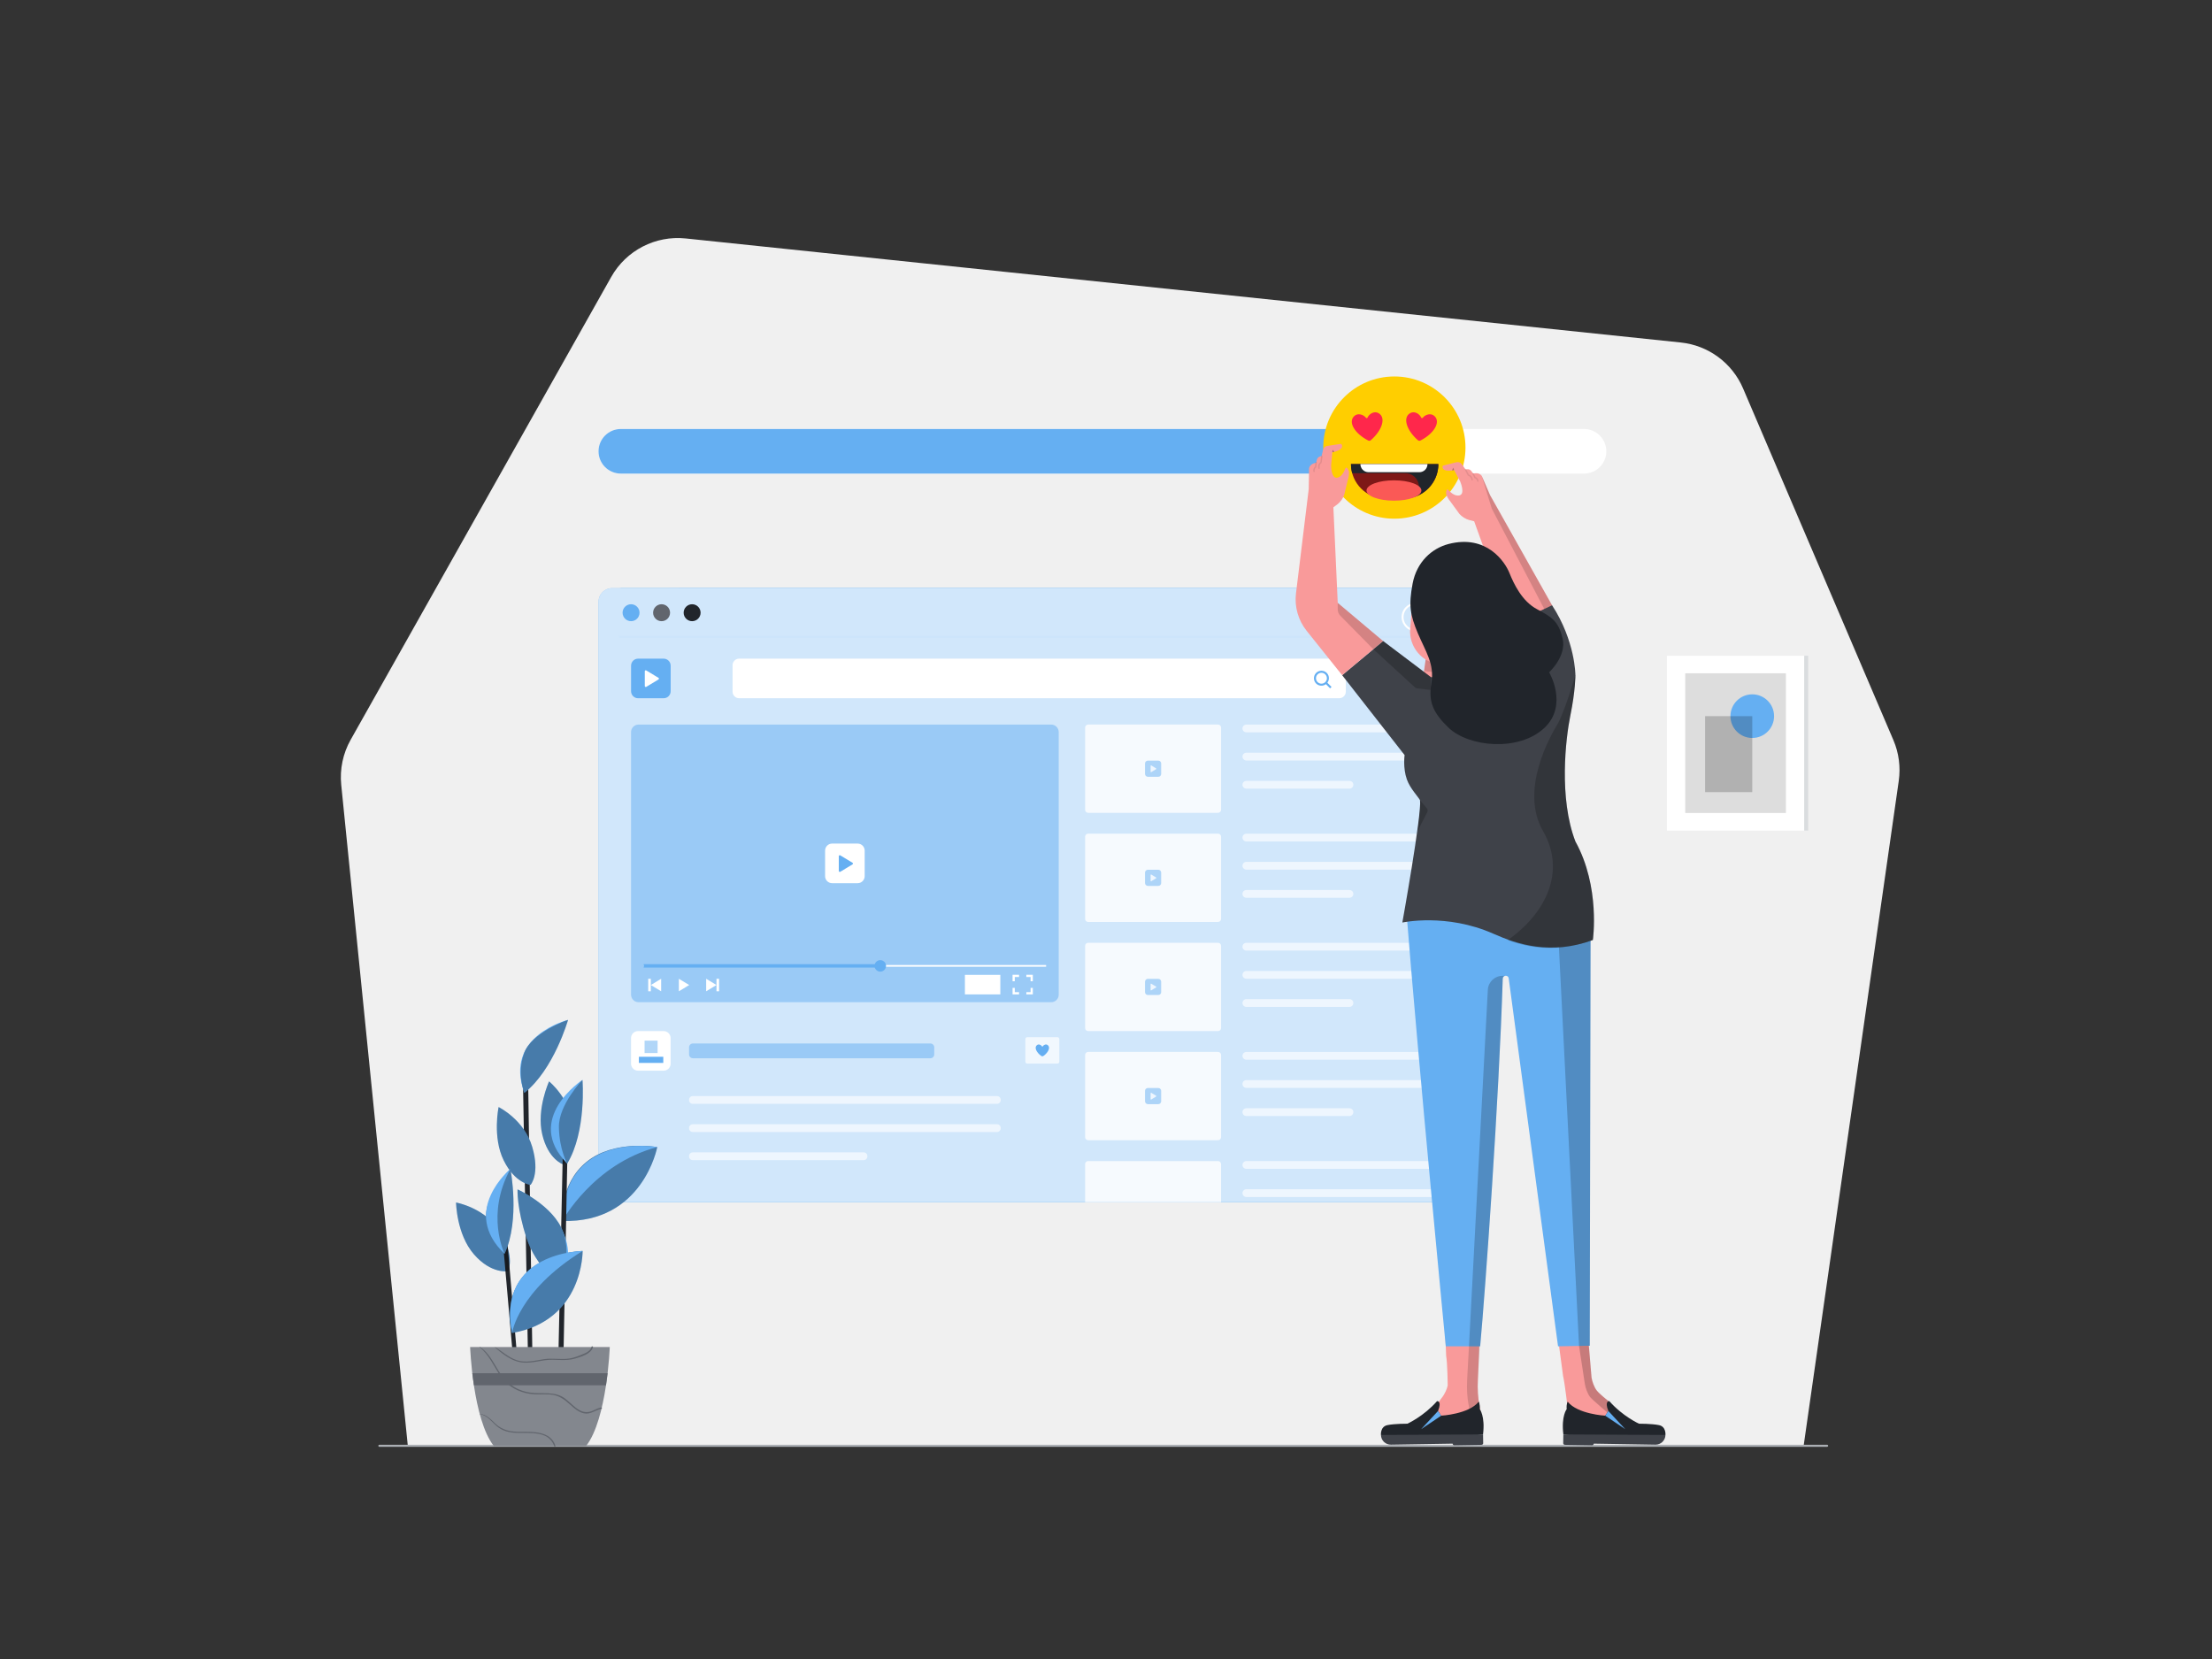 <svg width="1600" height="1200" viewBox="0 0 1600 1200" fill="none" xmlns="http://www.w3.org/2000/svg">
<rect x="0" y="0" width="1600" height="1200" fill="#333333" stroke="none"/>
<svg class="gridItem__media" version="1.1" id="Layer_1" xmlns="http://www.w3.org/2000/svg" xmlns:xlink="http://www.w3.org/1999/xlink" x="0px" y="0px" width="1600" height="1200" viewBox="0 0 1600 1200" style="enable-background:new 0 0 1600 1200;" xml:space="preserve" fill="none">      
<path d="M253.65 535.08L442.11 200.32C452.91 181.13 474.08 170.19 495.98 172.48L1215.77 247.74C1235.7 249.82 1252.94 262.54 1260.81 280.96L1369.53 535.31C1373.51 544.61 1374.85 554.83 1373.42 564.84L1304.62 1045.78H294.98L246.82 567.7C245.68 556.39 248.06 544.99 253.65 535.08Z" fill="#F0F0F0"/>
<path d="M1145.76 342.561H449.061C440.151 342.561 432.931 335.341 432.931 326.431C432.931 317.521 440.151 310.301 449.061 310.301H1145.76C1154.67 310.301 1161.89 317.521 1161.89 326.431C1161.89 335.341 1154.67 342.561 1145.76 342.561Z" fill="white"/>
<path d="M1006.59 342.561H449.061C440.151 342.561 432.931 335.341 432.931 326.431C432.931 317.521 440.151 310.301 449.061 310.301H1006.58C1015.49 310.301 1022.71 317.521 1022.71 326.431C1022.72 335.341 1015.5 342.561 1006.59 342.561Z" class="change-color-in-svg" fill="#4D61FC" style="fill: rgb(101, 175, 242);"/>
<path d="M440.381 435.291L440.401 859.681C440.401 865.141 444.821 869.561 450.281 869.561L1064.77 869.531C1070.23 869.531 1074.65 865.111 1074.65 859.651L1074.63 435.261C1074.63 429.801 1070.21 425.381 1064.75 425.381L450.261 425.411C444.811 425.401 440.381 429.831 440.381 435.291Z" class="change-color-in-svg" fill="#4D61FC" style="fill: rgb(101, 175, 242);"/>
<path opacity="0.3" d="M440.381 435.291L440.401 859.681C440.401 865.141 444.821 869.561 450.281 869.561L1064.77 869.531C1070.23 869.531 1074.65 865.111 1074.65 859.651L1074.63 435.261C1074.63 429.801 1070.21 425.381 1064.75 425.381L450.261 425.411C444.811 425.401 440.381 429.831 440.381 435.291Z" fill="white"/>
<path d="M432.931 435.291L432.951 859.681C432.951 865.141 437.371 869.561 442.831 869.561L1057.32 869.531C1062.78 869.531 1067.2 865.111 1067.2 859.651L1067.18 435.261C1067.18 429.801 1062.76 425.381 1057.3 425.381L442.811 425.411C437.361 425.401 432.931 429.831 432.931 435.291Z" class="change-color-in-svg" fill="#4D61FC" style="fill: rgb(101, 175, 242);"/>
<path opacity="0.7" d="M432.931 435.291L432.951 859.681C432.951 865.141 437.371 869.561 442.831 869.561L1057.32 869.531C1062.78 869.531 1067.2 865.111 1067.2 859.651L1067.18 435.261C1067.18 429.801 1062.76 425.381 1057.3 425.381L442.811 425.411C437.361 425.401 432.931 429.831 432.931 435.291Z" fill="white"/>
<path d="M456.461 449.321C459.847 449.321 462.591 446.576 462.591 443.191C462.591 439.805 459.847 437.061 456.461 437.061C453.076 437.061 450.331 439.805 450.331 443.191C450.331 446.576 453.076 449.321 456.461 449.321Z" class="change-color-in-svg" fill="#4D61FC" style="fill: rgb(101, 175, 242);"/>
<path d="M478.541 449.321C481.927 449.321 484.671 446.576 484.671 443.191C484.671 439.805 481.927 437.061 478.541 437.061C475.156 437.061 472.411 439.805 472.411 443.191C472.411 446.576 475.156 449.321 478.541 449.321Z" fill="#61656D"/>
<path d="M500.631 449.321C504.016 449.321 506.761 446.576 506.761 443.191C506.761 439.805 504.016 437.061 500.631 437.061C497.245 437.061 494.501 439.805 494.501 443.191C494.501 446.576 497.245 449.321 500.631 449.321Z" fill="#21252B"/>
<path d="M968.691 505.06H534.661C532.031 505.06 529.891 502.92 529.891 500.29V481.18C529.891 478.55 532.031 476.41 534.661 476.41H968.691C971.321 476.41 973.461 478.55 973.461 481.18V500.29C973.461 502.93 971.321 505.06 968.691 505.06Z" fill="white"/>
<path d="M959.661 486.741C957.551 484.631 954.111 484.631 951.991 486.741C949.881 488.851 949.881 492.291 951.991 494.411C953.931 496.351 956.961 496.491 959.081 494.881L962.101 497.901L963.141 496.861L960.121 493.841C961.741 491.711 961.601 488.681 959.661 486.741ZM958.621 493.371C957.081 494.911 954.581 494.911 953.041 493.371C951.501 491.831 951.501 489.331 953.041 487.791C954.581 486.251 957.081 486.251 958.621 487.791C960.161 489.331 960.161 491.831 958.621 493.371Z" class="change-color-in-svg" fill="#4D61FC" style="fill: rgb(101, 175, 242);"/>
<path d="M1024.05 486.021H1007.98V487.602H1024.05V486.021Z" class="change-color-in-svg" fill="#4D61FC" style="fill: rgb(101, 175, 242);"/>
<path d="M1024.05 491.652H1007.98V493.232H1024.05V491.652Z" class="change-color-in-svg" fill="#4D61FC" style="fill: rgb(101, 175, 242);"/>
<path d="M1024.05 497.291H1007.98V498.871H1024.05V497.291Z" class="change-color-in-svg" fill="#4D61FC" style="fill: rgb(101, 175, 242);"/>
<g opacity="0.2">
<path opacity="0.2" d="M1052.19 459.961H447.851V461.441H1052.19V459.961Z" class="change-color-in-svg" fill="#4D61FC" style="fill: rgb(101, 175, 242);"/>
</g>
<path d="M480.031 505.06H461.551C458.741 505.06 456.471 502.78 456.471 499.98V481.5C456.471 478.69 458.751 476.42 461.551 476.42H480.031C482.841 476.42 485.111 478.7 485.111 481.5V499.98C485.111 502.79 482.841 505.06 480.031 505.06Z" class="change-color-in-svg" fill="#4D61FC" style="fill: rgb(101, 175, 242);"/>
<path d="M466.4 485.529V496.219C466.4 496.759 466.99 497.099 467.46 496.819L476.29 491.479C476.74 491.209 476.74 490.559 476.29 490.289L467.46 484.949C467 484.649 466.4 484.979 466.4 485.529Z" fill="white"/>
<path opacity="0.5" d="M760.381 724.912H461.881C458.891 724.912 456.461 722.482 456.461 719.492V529.522C456.461 526.532 458.891 524.102 461.881 524.102H760.371C763.361 524.102 765.791 526.532 765.791 529.522V719.502C765.791 722.492 763.371 724.912 760.381 724.912Z" class="change-color-in-svg" fill="#4D61FC" style="fill: rgb(101, 175, 242);"/>
<path opacity="0.8" d="M881.06 587.932H787.07C785.87 587.932 784.9 586.962 784.9 585.762V526.262C784.9 525.062 785.87 524.092 787.07 524.092H881.06C882.26 524.092 883.23 525.062 883.23 526.262V585.762C883.22 586.962 882.25 587.932 881.06 587.932Z" fill="white"/>
<path opacity="0.8" d="M881.06 666.861H787.07C785.87 666.861 784.9 665.891 784.9 664.691V605.191C784.9 603.991 785.87 603.021 787.07 603.021H881.06C882.26 603.021 883.23 603.991 883.23 605.191V664.691C883.22 665.891 882.25 666.861 881.06 666.861Z" fill="white"/>
<path opacity="0.8" d="M881.06 745.801H787.07C785.87 745.801 784.9 744.831 784.9 743.631V684.131C784.9 682.931 785.87 681.961 787.07 681.961H881.06C882.26 681.961 883.23 682.931 883.23 684.131V743.631C883.22 744.831 882.25 745.801 881.06 745.801Z" fill="white"/>
<path opacity="0.8" d="M881.06 824.731H787.07C785.87 824.731 784.9 823.761 784.9 822.561V763.061C784.9 761.861 785.87 760.891 787.07 760.891H881.06C882.26 760.891 883.23 761.861 883.23 763.061V822.561C883.22 823.761 882.25 824.731 881.06 824.731Z" fill="white"/>
<g opacity="0.8">
<path opacity="0.8" d="M1036.08 529.722H901.521C899.971 529.722 898.711 528.462 898.711 526.912C898.711 525.362 899.971 524.102 901.521 524.102H1036.08C1037.63 524.102 1038.89 525.362 1038.89 526.912C1038.89 528.462 1037.63 529.722 1036.08 529.722Z" fill="white"/>
<path opacity="0.8" d="M1036.08 550.081H901.521C899.971 550.081 898.711 548.821 898.711 547.271C898.711 545.721 899.971 544.461 901.521 544.461H1036.08C1037.63 544.461 1038.89 545.721 1038.89 547.271C1038.89 548.821 1037.63 550.081 1036.08 550.081Z" fill="white"/>
<path opacity="0.8" d="M976.101 570.452H901.521C899.971 570.452 898.711 569.192 898.711 567.642C898.711 566.092 899.971 564.832 901.521 564.832H976.101C977.651 564.832 978.911 566.092 978.911 567.642C978.911 569.192 977.651 570.452 976.101 570.452Z" fill="white"/>
</g>
<g opacity="0.8">
<path opacity="0.8" d="M1036.08 608.651H901.521C899.971 608.651 898.711 607.391 898.711 605.841C898.711 604.291 899.971 603.031 901.521 603.031H1036.08C1037.63 603.031 1038.89 604.291 1038.89 605.841C1038.89 607.391 1037.63 608.651 1036.08 608.651Z" fill="white"/>
<path opacity="0.8" d="M1036.08 629.02H901.521C899.971 629.02 898.711 627.76 898.711 626.21C898.711 624.66 899.971 623.4 901.521 623.4H1036.08C1037.63 623.4 1038.89 624.66 1038.89 626.21C1038.89 627.76 1037.63 629.02 1036.08 629.02Z" fill="white"/>
<path opacity="0.8" d="M976.101 649.382H901.521C899.971 649.382 898.711 648.122 898.711 646.572C898.711 645.022 899.971 643.762 901.521 643.762H976.101C977.651 643.762 978.911 645.022 978.911 646.572C978.911 648.122 977.651 649.382 976.101 649.382Z" fill="white"/>
</g>
<g opacity="0.8">
<path opacity="0.8" d="M1036.08 687.591H901.521C899.971 687.591 898.711 686.331 898.711 684.781C898.711 683.231 899.971 681.971 901.521 681.971H1036.08C1037.63 681.971 1038.89 683.231 1038.89 684.781C1038.89 686.331 1037.63 687.591 1036.08 687.591Z" fill="white"/>
<path opacity="0.8" d="M1036.08 707.95H901.521C899.971 707.95 898.711 706.69 898.711 705.14C898.711 703.59 899.971 702.33 901.521 702.33H1036.08C1037.63 702.33 1038.89 703.59 1038.89 705.14C1038.89 706.69 1037.63 707.95 1036.08 707.95Z" fill="white"/>
<path opacity="0.8" d="M976.101 728.311H901.521C899.971 728.311 898.711 727.051 898.711 725.501C898.711 723.951 899.971 722.691 901.521 722.691H976.101C977.651 722.691 978.911 723.951 978.911 725.501C978.911 727.061 977.651 728.311 976.101 728.311Z" fill="white"/>
</g>
<g opacity="0.8">
<path opacity="0.8" d="M1036.08 766.52H901.521C899.971 766.52 898.711 765.26 898.711 763.71C898.711 762.16 899.971 760.9 901.521 760.9H1036.08C1037.63 760.9 1038.89 762.16 1038.89 763.71C1038.89 765.26 1037.63 766.52 1036.08 766.52Z" fill="white"/>
<path opacity="0.8" d="M1036.08 786.88H901.521C899.971 786.88 898.711 785.62 898.711 784.07C898.711 782.52 899.971 781.26 901.521 781.26H1036.08C1037.63 781.26 1038.89 782.52 1038.89 784.07C1038.89 785.63 1037.63 786.88 1036.08 786.88Z" fill="white"/>
<path opacity="0.8" d="M976.101 807.251H901.521C899.971 807.251 898.711 805.991 898.711 804.441C898.711 802.891 899.971 801.631 901.521 801.631H976.101C977.651 801.631 978.911 802.891 978.911 804.441C978.911 805.991 977.651 807.251 976.101 807.251Z" fill="white"/>
</g>
<g opacity="0.8">
<path opacity="0.8" d="M721.181 798.43H501.081C499.611 798.43 498.421 797.24 498.421 795.77V795.48C498.421 794.01 499.611 792.82 501.081 792.82H721.181C722.651 792.82 723.841 794.01 723.841 795.48V795.77C723.851 797.24 722.651 798.43 721.181 798.43Z" fill="white"/>
<path opacity="0.8" d="M721.181 818.799H501.081C499.611 818.799 498.421 817.609 498.421 816.139V815.849C498.421 814.379 499.611 813.189 501.081 813.189H721.181C722.651 813.189 723.841 814.379 723.841 815.849V816.139C723.851 817.609 722.651 818.799 721.181 818.799Z" fill="white"/>
<path opacity="0.8" d="M624.721 839.161H501.081C499.611 839.161 498.421 837.971 498.421 836.501V836.211C498.421 834.741 499.611 833.551 501.081 833.551H624.721C626.191 833.551 627.381 834.741 627.381 836.211V836.501C627.381 837.971 626.191 839.161 624.721 839.161Z" fill="white"/>
</g>
<g opacity="0.8">
<path opacity="0.8" d="M1036.08 845.45H901.521C899.971 845.45 898.711 844.19 898.711 842.64C898.711 841.09 899.971 839.83 901.521 839.83H1036.08C1037.63 839.83 1038.89 841.09 1038.89 842.64C1038.89 844.2 1037.63 845.45 1036.08 845.45Z" fill="white"/>
<path opacity="0.8" d="M1036.08 865.819H901.521C899.971 865.819 898.711 864.559 898.711 863.009C898.711 861.459 899.971 860.199 901.521 860.199H1036.08C1037.63 860.199 1038.89 861.459 1038.89 863.009C1038.89 864.559 1037.63 865.819 1036.08 865.819Z" fill="white"/>
</g>
<path opacity="0.8" d="M883.221 869.55V842C883.221 840.8 882.251 839.83 881.051 839.83H787.061C785.861 839.83 784.891 840.8 784.891 842V869.54H883.221V869.55Z" fill="white"/>
<path d="M491.051 707.98V717.021L498.521 712.5L491.051 707.98Z" fill="white"/>
<path d="M510.791 717.021L518.261 712.5L510.791 707.98V717.021Z" fill="white"/>
<path d="M518.261 707.98V712.5V717.021H520.151V707.98H518.261Z" fill="white"/>
<path d="M478.231 717.021L470.761 712.5L478.231 707.98V717.021Z" fill="white"/>
<path d="M470.761 707.98V712.5V717.021H468.871V707.98H470.761Z" fill="white"/>
<path d="M756.69 698.021H465.57V699.251H756.69V698.021Z" fill="white"/>
<path d="M636.17 697.4H465.57V699.87H636.17V697.4Z" class="change-color-in-svg" fill="#4D61FC" style="fill: rgb(101, 175, 242);"/>
<path d="M636.73 702.81C639.028 702.81 640.89 700.948 640.89 698.65C640.89 696.353 639.028 694.49 636.73 694.49C634.433 694.49 632.57 696.353 632.57 698.65C632.57 700.948 634.433 702.81 636.73 702.81Z" class="change-color-in-svg" fill="#4D61FC" style="fill: rgb(101, 175, 242);"/>
<path d="M620.371 638.831H601.891C599.081 638.831 596.811 636.551 596.811 633.751V615.271C596.811 612.461 599.091 610.191 601.891 610.191H620.371C623.181 610.191 625.451 612.471 625.451 615.271V633.751C625.451 636.551 623.181 638.831 620.371 638.831Z" fill="white"/>
<path d="M606.74 619.291V629.981C606.74 630.521 607.33 630.861 607.8 630.581L616.63 625.241C617.08 624.971 617.08 624.321 616.63 624.051L607.8 618.711C607.34 618.421 606.74 618.751 606.74 619.291Z" class="change-color-in-svg" fill="#4D61FC" style="fill: rgb(101, 175, 242);"/>
<path opacity="0.5" d="M837.831 561.862H830.291C829.151 561.862 828.221 560.932 828.221 559.792V552.252C828.221 551.112 829.151 550.182 830.291 550.182H837.831C838.971 550.182 839.901 551.112 839.901 552.252V559.792C839.901 560.932 838.971 561.862 837.831 561.862Z" class="change-color-in-svg" fill="#4D61FC" style="fill: rgb(101, 175, 242);"/>
<path opacity="0.8" d="M832.271 553.892V558.252C832.271 558.472 832.511 558.612 832.701 558.492L836.3 556.312C836.48 556.202 836.48 555.932 836.3 555.822L832.701 553.642C832.521 553.532 832.271 553.672 832.271 553.892Z" fill="white"/>
<path opacity="0.5" d="M837.831 640.791H830.291C829.151 640.791 828.221 639.861 828.221 638.721V631.181C828.221 630.041 829.151 629.111 830.291 629.111H837.831C838.971 629.111 839.901 630.041 839.901 631.181V638.721C839.901 639.861 838.971 640.791 837.831 640.791Z" class="change-color-in-svg" fill="#4D61FC" style="fill: rgb(101, 175, 242);"/>
<path opacity="0.8" d="M832.271 632.821V637.181C832.271 637.401 832.511 637.541 832.701 637.421L836.3 635.241C836.48 635.131 836.48 634.861 836.3 634.751L832.701 632.571C832.521 632.471 832.271 632.601 832.271 632.821Z" fill="white"/>
<path opacity="0.5" d="M837.831 719.721H830.291C829.151 719.721 828.221 718.791 828.221 717.651V710.111C828.221 708.971 829.151 708.041 830.291 708.041H837.831C838.971 708.041 839.901 708.971 839.901 710.111V717.651C839.901 718.791 838.971 719.721 837.831 719.721Z" class="change-color-in-svg" fill="#4D61FC" style="fill: rgb(101, 175, 242);"/>
<path opacity="0.8" d="M832.271 711.761V716.121C832.271 716.341 832.511 716.481 832.701 716.361L836.3 714.181C836.48 714.071 836.48 713.801 836.3 713.691L832.701 711.511C832.521 711.401 832.271 711.541 832.271 711.761Z" fill="white"/>
<path opacity="0.5" d="M837.831 798.66H830.291C829.151 798.66 828.221 797.731 828.221 796.591V789.05C828.221 787.91 829.151 786.98 830.291 786.98H837.831C838.971 786.98 839.901 787.91 839.901 789.05V796.591C839.901 797.731 838.971 798.66 837.831 798.66Z" class="change-color-in-svg" fill="#4D61FC" style="fill: rgb(101, 175, 242);"/>
<path opacity="0.8" d="M832.271 790.691V795.051C832.271 795.271 832.511 795.411 832.701 795.291L836.3 793.111C836.48 793.001 836.48 792.731 836.3 792.621L832.701 790.441C832.521 790.331 832.271 790.471 832.271 790.691Z" fill="white"/>
<path d="M732.41 709.77H734.03V706.7H737.11V705.08H732.41V709.77Z" fill="white"/>
<path d="M742.38 705.08V706.7H745.45V709.77H747.07V705.08H742.38Z" fill="white"/>
<path d="M745.45 717.65H742.38V719.27H747.07V714.57H745.45V717.65Z" fill="white"/>
<path d="M734.03 714.57H732.41V719.27H737.11V717.65H734.03V714.57Z" fill="white"/>
<path d="M723.561 705.141H697.951V719.271H723.561V705.141Z" fill="white"/>
<path opacity="0.5" d="M672.961 765.472H501.211C499.671 765.472 498.411 764.222 498.411 762.672V757.562C498.411 756.022 499.661 754.762 501.211 754.762H672.971C674.511 754.762 675.771 756.012 675.771 757.562V762.672C675.761 764.222 674.511 765.472 672.961 765.472Z" class="change-color-in-svg" fill="#4D61FC" style="fill: rgb(101, 175, 242);"/>
<path d="M480 774.451H461.52C458.71 774.451 456.44 772.171 456.44 769.371V750.891C456.44 748.081 458.72 745.811 461.52 745.811H480C482.81 745.811 485.08 748.091 485.08 750.891V769.371C485.08 772.171 482.8 774.451 480 774.451Z" fill="white"/>
<path d="M479.771 764.4H462.131V768.84H479.771V764.4Z" class="change-color-in-svg" fill="#4D61FC" style="fill: rgb(101, 175, 242);"/>
<path opacity="0.5" d="M475.66 752.721H466.24V761.701H475.66V752.721Z" class="change-color-in-svg" fill="#4D61FC" style="fill: rgb(101, 175, 242);"/>
<path opacity="0.7" d="M764.87 769.321H743.06C742.3 769.321 741.69 768.711 741.69 767.951V751.591C741.69 750.831 742.3 750.221 743.06 750.221H764.87C765.63 750.221 766.24 750.831 766.24 751.591V767.951C766.24 768.711 765.63 769.321 764.87 769.321Z" fill="white"/>
<path d="M754.8 763.762C754.3 764.122 753.63 764.122 753.13 763.762C749.54 761.162 747.94 757.531 750.11 755.921C751.38 754.971 753.08 755.802 753.73 756.892C753.84 757.082 754.1 757.082 754.21 756.892C754.85 755.802 756.55 754.971 757.83 755.921C759.99 757.531 758.38 761.162 754.8 763.762Z" class="change-color-in-svg" fill="#4D61FC" style="fill: rgb(101, 175, 242);"/>
<path d="M1321.49 1046.53H274.42C274.04 1046.53 273.67 1046.25 273.67 1045.78C273.67 1045.31 274.05 1045.03 274.42 1045.03H1321.59C1321.97 1045.03 1322.34 1045.31 1322.34 1045.78C1322.34 1046.25 1321.96 1046.53 1321.49 1046.53Z" fill="#ABAFB4"/>
<path d="M1008.58 375.191C1036.99 375.191 1060.02 352.16 1060.02 323.751C1060.02 295.341 1036.99 272.311 1008.58 272.311C980.171 272.311 957.141 295.341 957.141 323.751C957.141 352.16 980.171 375.191 1008.58 375.191Z" fill="#FFCE00"/>
<path d="M1027.41 318.66C1026.84 318.95 1026.13 318.86 1025.65 318.45C1017.47 311.39 1014.36 302.05 1020 298.84C1023.17 297.03 1026.83 299.4 1027.99 302.07C1028.18 302.51 1028.79 302.59 1029.09 302.2C1030.87 299.89 1034.99 298.47 1037.63 300.99C1042.32 305.45 1037.04 313.77 1027.41 318.66Z" fill="#FF274B"/>
<path d="M989.74 318.66C990.31 318.95 991.02 318.86 991.5 318.45C999.68 311.39 1002.79 302.05 997.15 298.84C993.98 297.03 990.32 299.4 989.16 302.07C988.97 302.51 988.36 302.59 988.06 302.2C986.28 299.89 982.16 298.47 979.52 300.99C974.83 305.45 980.11 313.77 989.74 318.66Z" fill="#FF274B"/>
<path d="M1015.42 360.679H1002.19C988.381 360.679 977.201 349.489 977.201 335.689H1040.43C1040.41 349.479 1029.22 360.679 1015.42 360.679Z" fill="#7E1817"/>
<path d="M977.181 335.67C977.181 337.97 977.521 340.18 978.091 342.29H1016.46C1024.99 342.29 1029.52 352.35 1023.89 358.75C1023.71 358.96 1023.52 359.16 1023.33 359.37C1033.24 356.05 1040.4 346.7 1040.4 335.67H977.181Z" fill="#21252B"/>
<path d="M1026.67 341.56H989.901C986.651 341.56 984.011 338.93 984.011 335.67H1032.54C1032.55 338.92 1029.92 341.56 1026.67 341.56Z" fill="white"/>
<path d="M1008.29 362.15C1019.25 362.15 1028.14 358.855 1028.14 354.79C1028.14 350.725 1019.25 347.43 1008.29 347.43C997.328 347.43 988.44 350.725 988.44 354.79C988.44 358.855 997.328 362.15 1008.29 362.15Z" fill="#FA5956"/>
<path d="M406.75 883.161C406.75 883.161 404.23 856.671 424.3 840.371C444.36 824.071 475.4 829.721 475.4 829.721C475.4 829.721 465.08 884.891 406.75 883.161Z" class="change-color-in-svg" fill="#4D61FC" style="fill: rgb(101, 175, 242);"/>
<path opacity="0.3" d="M406.75 883.161C406.75 883.161 404.23 856.671 424.3 840.371C444.36 824.071 475.4 829.721 475.4 829.721C475.4 829.721 465.08 884.891 406.75 883.161Z" fill="black"/>
<path d="M406.75 883.16C406.75 883.16 429 841.941 475.4 829.711C475.4 829.711 407.88 817.63 406.75 883.16Z" class="change-color-in-svg" fill="#4D61FC" style="fill: rgb(101, 175, 242);"/>
<path d="M407.29 842.191C407.29 842.191 396.52 838.791 392.22 820.531C387.92 802.271 397.16 782.201 397.16 782.201C397.16 782.201 413.22 795.111 414.53 815.651C415.82 836.201 407.29 842.191 407.29 842.191Z" class="change-color-in-svg" fill="#4D61FC" style="fill: rgb(101, 175, 242);"/>
<path d="M367.39 919.471C367.39 919.471 355.38 921.761 342.78 907.251C330.18 892.741 329.88 869.811 329.88 869.811C329.88 869.811 351.41 873.561 362.16 891.651C372.9 909.741 367.39 919.471 367.39 919.471Z" class="change-color-in-svg" fill="#4D61FC" style="fill: rgb(101, 175, 242);"/>
<path d="M381.8 975.72L378.26 781.72L381.8 768.23L385.02 975.72H381.8Z" fill="#21252B"/>
<path d="M373.58 975.721L365.99 886.721L362.93 888.801L370.62 976.821L373.58 975.721Z" fill="#21252B"/>
<path d="M404 976.23L407.29 824.75L410.58 826.9L407.7 974.7L404 976.23Z" fill="#21252B"/>
<path d="M404.01 927.262C404.01 927.262 388.03 917.182 380.86 895.502C373.69 873.822 374.35 860.342 374.35 860.342C374.35 860.342 400.34 871.972 407.35 891.132C414.34 910.272 404.01 927.262 404.01 927.262Z" class="change-color-in-svg" fill="#4D61FC" style="fill: rgb(101, 175, 242);"/>
<path d="M379.33 790.491C379.33 790.491 373.62 777.301 379.05 761.931C384.48 746.551 410.89 737.711 410.89 737.711C410.89 737.711 400.62 773.701 379.33 790.491Z" class="change-color-in-svg" fill="#4D61FC" style="fill: rgb(101, 175, 242);"/>
<path d="M379.33 790.491C379.33 790.491 378.66 773.141 386.34 759.491C394.04 745.831 410.89 737.711 410.89 737.711C410.89 737.711 363.93 749.301 379.33 790.491Z" class="change-color-in-svg" fill="#4D61FC" style="fill: rgb(101, 175, 242);"/>
<path d="M374.34 860.342C374.34 860.342 399.14 881.462 406.28 927.452C406.28 927.452 429.04 888.872 374.34 860.342Z" class="change-color-in-svg" fill="#4D61FC" style="fill: rgb(101, 175, 242);"/>
<path opacity="0.3" d="M407.29 842.191C407.29 842.191 396.52 838.791 392.22 820.531C387.92 802.271 397.16 782.201 397.16 782.201C397.16 782.201 413.22 795.111 414.53 815.651C415.82 836.201 407.29 842.191 407.29 842.191Z" fill="black"/>
<path opacity="0.3" d="M367.39 919.471C367.39 919.471 355.38 921.761 342.78 907.251C330.18 892.741 329.88 869.811 329.88 869.811C329.88 869.811 351.41 873.561 362.16 891.651C372.9 909.741 367.39 919.471 367.39 919.471Z" fill="black"/>
<path opacity="0.3" d="M404.01 927.262C404.01 927.262 388.03 917.182 380.86 895.502C373.69 873.822 374.35 860.342 374.35 860.342C374.35 860.342 400.34 871.972 407.35 891.132C414.34 910.272 404.01 927.262 404.01 927.262Z" fill="black"/>
<path opacity="0.3" d="M379.33 790.491C379.33 790.491 373.62 777.301 379.05 761.931C384.48 746.551 410.89 737.711 410.89 737.711C410.89 737.711 400.62 773.701 379.33 790.491Z" fill="black"/>
<path d="M370.41 964.182C370.41 964.182 363.48 941.272 378.27 923.332C393.06 905.382 421.43 904.842 421.43 904.842C421.43 904.842 422.13 955.332 370.41 964.182Z" class="change-color-in-svg" fill="#4D61FC" style="fill: rgb(101, 175, 242);"/>
<path opacity="0.3" d="M370.41 964.182C370.41 964.182 363.48 941.272 378.27 923.332C393.06 905.382 421.43 904.842 421.43 904.842C421.43 904.842 422.13 955.332 370.41 964.182Z" fill="black"/>
<path d="M370.41 964.182C370.41 964.182 374.51 933.902 421.42 904.852C421.43 904.862 359 905.542 370.41 964.182Z" class="change-color-in-svg" fill="#4D61FC" style="fill: rgb(101, 175, 242);"/>
<path d="M410.29 841.631C410.29 841.631 400.32 831.291 400.01 814.991C399.7 798.691 421.33 781.131 421.33 781.131C421.33 781.131 424.35 818.431 410.29 841.631Z" class="change-color-in-svg" fill="#4D61FC" style="fill: rgb(101, 175, 242);"/>
<path d="M410.29 841.631C410.29 841.631 396.56 806.211 421.33 781.131C421.33 781.121 378.34 809.341 410.29 841.631Z" class="change-color-in-svg" fill="#4D61FC" style="fill: rgb(101, 175, 242);"/>
<path opacity="0.3" d="M410.29 841.631C410.29 841.631 404.58 831.711 404.27 815.401C403.96 799.101 421.31 781.121 421.31 781.121C421.31 781.121 424.35 818.431 410.29 841.631Z" fill="black"/>
<path d="M383.769 857.041C383.769 857.041 372.509 856.101 364.289 839.241C356.069 822.381 360.659 800.771 360.659 800.771C360.659 800.771 379.169 809.831 384.969 829.571C390.779 849.311 383.769 857.041 383.769 857.041Z" class="change-color-in-svg" fill="#4D61FC" style="fill: rgb(101, 175, 242);"/>
<path opacity="0.3" d="M383.769 857.041C383.769 857.041 372.509 856.101 364.289 839.241C356.069 822.381 360.659 800.771 360.659 800.771C360.659 800.771 379.169 809.831 384.969 829.571C390.779 849.311 383.769 857.041 383.769 857.041Z" fill="black"/>
<path d="M364.98 906.891C364.98 906.891 353.92 897.711 351.8 881.561C349.67 865.391 369.22 845.541 369.22 845.541C369.22 845.541 376.36 882.261 364.98 906.891Z" class="change-color-in-svg" fill="#4D61FC" style="fill: rgb(101, 175, 242);"/>
<path opacity="0.3" d="M364.98 906.891C364.98 906.891 353.92 897.711 351.8 881.561C349.67 865.391 369.22 845.541 369.22 845.541C369.22 845.541 376.36 882.261 364.98 906.891Z" fill="black"/>
<path d="M364.98 906.891C364.98 906.891 350.97 878.591 369.22 845.531C369.22 845.531 332.47 875.891 364.98 906.891Z" class="change-color-in-svg" fill="#4D61FC" style="fill: rgb(101, 175, 242);"/>
<path d="M340.06 974.32C340.06 974.32 341.96 1026.55 357.19 1045.93H423.93C439.16 1026.53 441.06 974.32 441.06 974.32H340.06Z" fill="#83878E"/>
<path d="M358.12 974.681C362.68 978.741 368.25 983.021 374.14 984.811C380.76 986.821 387.53 984.831 394.15 983.891C401.53 982.831 408.91 984.861 416.13 982.631C420.51 981.271 427.41 979.431 428.91 974.461C429.1 973.821 428.09 973.541 427.9 974.181C426.9 977.561 423.29 978.831 420.34 980.031C417.58 981.161 414.78 982.201 411.81 982.651C405.7 983.571 399.519 982.171 393.359 983.131C386.909 984.131 380.28 985.991 373.84 983.871C367.93 981.941 363.47 977.611 358.25 974.481C358.16 974.421 358.02 974.581 358.12 974.681Z" fill="#61656D"/>
<path d="M346.93 1022.85C352.65 1023.75 355.64 1028.54 359.81 1031.95C363.02 1034.58 366.82 1035.77 370.91 1036.23C380.95 1037.34 396.45 1033.6 400.9 1045.97C401.08 1046.49 401.9 1046.28 401.73 1045.74C398.39 1035.09 385.31 1035.61 376.41 1035.67C369.56 1035.71 363.5 1034.66 358.38 1029.82C355.03 1026.65 351.86 1023.02 346.96 1022.69C346.86 1022.68 346.83 1022.83 346.93 1022.85Z" fill="#61656D"/>
<path d="M346.869 974.4C354.089 980.2 357.199 988.59 362.459 995.89C367.479 1002.86 374.799 1006.9 383.239 1008.19C388.079 1008.92 392.889 1008.35 397.739 1008.65C403.889 1009.03 407.929 1011.99 412.309 1015.93C415.259 1018.58 418.459 1021.49 422.469 1022.32C427.169 1023.29 430.669 1019.88 435.059 1019.04C435.679 1018.92 435.419 1017.96 434.799 1018.08C432.719 1018.48 430.979 1019.4 429.069 1020.27C425.689 1021.8 422.659 1021.87 419.339 1020.1C415.379 1018 412.459 1014.43 408.929 1011.74C401.149 1005.82 392.009 1008.66 383.029 1007.22C373.199 1005.63 366.079 1000.29 360.869 991.99C356.889 985.66 353.589 978.31 347.009 974.22C346.889 974.16 346.769 974.32 346.869 974.4Z" fill="#61656D"/>
<path d="M342.789 1002.01H438.339L439.489 993.26H341.619L342.789 1002.01Z" fill="#61656D"/>
<path d="M1143.64 906.971L1151.2 996.491C1151.68 999.381 1153.13 1003.4 1154.9 1005.71C1156.86 1008.27 1163.45 1013.48 1163.45 1013.48L1173.14 1040.69L1166.45 1037.56L1151.12 1038.04L1134.05 1019.65C1134.05 1019.65 1131.98 1000.96 1130.63 995.401L1118.77 906.981L1143.64 906.971Z" fill="#F99A9A"/>
<path opacity="0.2" d="M1168.02 1026.28C1162.7 1021.81 1151.58 1012.37 1150.1 1010.43C1148.33 1008.12 1146.88 1004.1 1146.4 1001.21L1142.16 973.551L1143.65 906.971L1151.21 996.491C1151.69 999.381 1153.14 1003.4 1154.91 1005.71C1156.87 1008.27 1163.46 1013.48 1163.46 1013.48L1168.02 1026.28Z" fill="black"/>
<path d="M1046.05 980.771C1047 985.991 1047.17 1002.21 1047.17 1002.21C1045.64 1008.6 1041.55 1012.7 1040.14 1014.61L1035.21 1031.21C1035.38 1035.85 1056.41 1039.48 1061.05 1039.48H1062.48C1067.71 1039.48 1073.36 1034.84 1072.69 1029.7L1070.24 1017.22C1068.98 1010.9 1068.67 1004.41 1069 998.001L1073.94 876.771L1044.32 938.861L1046.05 980.771Z" fill="#F99A9A"/>
<path opacity="0.15" d="M1070.24 1017.23C1068.98 1010.91 1068.67 1004.42 1069 998.011L1075.63 876.781L1067.74 878.871L1061.22 998.011C1060.88 1004.42 1061.19 1010.91 1062.46 1017.23L1064.9 1029.71C1065.44 1033.81 1063.03 1037.57 1059.38 1038.94C1060.51 1039.29 1061.66 1039.49 1062.72 1039.49H1064.15C1069.38 1039.49 1073.34 1034.85 1072.66 1029.71L1070.24 1017.23Z" fill="black"/>
<path fill-rule="evenodd" clip-rule="evenodd" d="M1149.91 973.401L1150.56 645.881L1087.52 657.141C1087.42 654.011 1087.27 651.291 1087.08 649.041C1085.52 630.931 1058.77 626.521 1038.77 634.621C1026.73 639.521 1017.06 656.461 1017.06 656.461C1025.82 767.711 1045.77 973.831 1045.77 973.831H1070.64C1074.45 932.551 1084.24 795.781 1086.98 707.881C1087.06 705.221 1090.93 705.031 1091.29 707.661L1126.97 973.821L1149.91 973.401Z" class="change-color-in-svg" fill="#4D61FC" style="fill: rgb(101, 175, 242);"/>
<path d="M1069.57 1013.9C1069.57 1013.9 1070.6 1015.1 1070.33 1019.29C1070.33 1019.29 1074.33 1024.22 1072.72 1037.54C1072.72 1037.54 1041.87 1042.01 1022.64 1041.02C1003.41 1040.03 998.88 1037.94 998.88 1037.94C998.88 1037.94 998.27 1031.89 1003.58 1030.82C1008.89 1029.75 1018.01 1029.8 1018.01 1029.8C1018.01 1029.8 1029.81 1024.48 1039.47 1013.47C1039.47 1013.47 1043.15 1013.09 1040.18 1020.58L1042.44 1024C1042.45 1024.01 1062.45 1022.91 1069.57 1013.9Z" fill="#21252B"/>
<path d="M1042.45 1024.01L1027.97 1033.74L1040.19 1020.59L1042.45 1024.01Z" class="change-color-in-svg" fill="#4D61FC" style="fill: rgb(101, 175, 242);"/>
<path d="M998.88 1037.95C998.94 1041.9 1002.2 1045.05 1006.15 1044.98L1050.75 1044.25C1050.76 1044.9 1051.3 1045.42 1051.94 1045.41L1071.67 1045.09C1072.32 1045.08 1072.84 1044.54 1072.83 1043.9L1072.73 1037.55L998.88 1037.95Z" fill="#3F4249"/>
<path d="M1133.97 1013.9C1133.97 1013.9 1132.94 1015.1 1133.21 1019.29C1133.21 1019.29 1129.21 1024.22 1130.82 1037.54C1130.82 1037.54 1161.67 1042.01 1180.9 1041.02C1200.13 1040.03 1204.66 1037.94 1204.66 1037.94C1204.66 1037.94 1205.27 1031.89 1199.96 1030.82C1194.65 1029.75 1185.53 1029.8 1185.53 1029.8C1185.53 1029.8 1173.73 1024.48 1164.07 1013.47C1164.07 1013.47 1160.39 1013.09 1163.36 1020.58L1161.1 1024C1161.09 1024.01 1141.08 1022.91 1133.97 1013.9Z" fill="#21252B"/>
<path d="M1161.09 1024.01L1175.57 1033.74L1163.35 1020.59L1161.09 1024.01Z" class="change-color-in-svg" fill="#4D61FC" style="fill: rgb(101, 175, 242);"/>
<path d="M1204.66 1037.95C1204.6 1041.9 1201.34 1045.05 1197.39 1044.98L1152.79 1044.25C1152.78 1044.9 1152.24 1045.42 1151.6 1045.41L1131.87 1045.09C1131.22 1045.08 1130.7 1044.54 1130.71 1043.9L1130.81 1037.55L1204.66 1037.95Z" fill="#3F4249"/>
<path opacity="0.2" fill-rule="evenodd" clip-rule="evenodd" d="M1150.56 645.881L1149.91 973.401L1142.16 973.551L1127.37 680.441L1146.4 646.621L1150.56 645.881Z" fill="black"/>
<path opacity="0.2" fill-rule="evenodd" clip-rule="evenodd" d="M1088.66 705.84C1087.78 706.03 1087.01 706.71 1086.98 707.88C1084.23 795.78 1074.44 932.55 1070.63 973.83L1062.55 973.82L1076.19 715.96C1076.49 710.28 1081.18 705.84 1086.86 705.84H1088.66V705.84Z" fill="black"/>
<path d="M1013.87 445.151C1013.22 450.791 1017.3 455.971 1022.93 456.621C1028.57 457.271 1033.75 453.191 1034.4 447.561C1034.58 445.641 1034.34 443.711 1033.55 442.081C1035.71 441.521 1037.72 442.031 1038.67 442.391C1038.2 443.441 1037.84 444.491 1037.69 445.661C1037.04 451.301 1041.12 456.481 1046.75 457.131C1052.38 457.781 1057.57 453.701 1058.22 448.071C1058.87 442.431 1054.79 437.251 1049.16 436.601C1045.12 436.121 1041.41 438.011 1039.37 441.131C1038.32 440.661 1035.89 439.931 1032.97 440.771C1031.36 438.251 1028.65 436.431 1025.46 435.991C1019.69 435.441 1014.51 439.511 1013.87 445.151ZM1038.84 445.801C1039.46 440.911 1043.87 437.341 1048.76 437.961C1053.65 438.581 1057.22 442.991 1056.6 447.881C1055.98 452.771 1051.57 456.341 1046.68 455.721C1041.9 455.211 1038.33 450.691 1038.84 445.801ZM1015.25 445.311C1015.87 440.421 1020.28 436.851 1025.17 437.471C1030.06 438.091 1033.63 442.501 1033.01 447.391C1032.39 452.281 1027.98 455.851 1023.09 455.231C1018.2 454.611 1014.63 450.201 1015.25 445.311Z" fill="white"/>
<path d="M1070.19 450.381L1069.76 488.831C1069.75 491.931 1071.78 494.681 1074.73 495.651L1079.06 497.071L1068.79 502.791C1058.53 508.631 1046.19 509.181 1035.57 504.611C1033.63 503.781 1031.75 502.771 1029.95 501.601L1019.32 494.671L1024.28 493.471C1027.08 492.831 1029.21 490.461 1029.63 487.691L1036.42 442.221L1070.19 450.381Z" fill="#F99A9A"/>
<path d="M1041.76 480.532L1043.57 480.712C1056.67 481.752 1068.06 472.052 1069.1 459.052L1071.78 425.922C1072.16 421.552 1068.89 417.792 1064.53 417.412L1033.54 414.812C1027.89 414.382 1022.92 418.562 1022.49 424.212L1020.01 454.992C1019.07 468.002 1028.77 479.492 1041.76 480.532Z" fill="#F99A9A"/>
<path opacity="0.15" d="M1070.08 460.482L1066.46 460.342L1070 468.172L1070.08 460.482Z" fill="black"/>
<path opacity="0.15" d="M1031.21 477.062C1034.82 479.233 1038.97 480.233 1043.35 480.483C1044.31 480.493 1045.27 480.503 1046.23 480.513C1046.55 480.513 1046.98 480.523 1047.3 480.413C1047.41 480.413 1047.41 480.413 1047.51 480.413C1048.04 480.313 1048.58 480.312 1049.22 480.212C1049.43 480.212 1049.65 480.112 1049.86 480.112C1053.6 479.502 1056.39 478.253 1058.22 477.203C1058.54 476.993 1058.97 477.103 1059.18 477.423C1059.39 477.743 1059.28 478.173 1058.96 478.383C1056.6 479.753 1052.95 481.312 1048.04 481.802C1045.46 483.702 1041.06 486.013 1035.51 485.953C1033.69 485.933 1031.88 485.703 1030.18 485.263L1031.21 477.062Z" fill="black"/>
<path d="M1079.05 497.072C1078.34 515.342 1064.39 529.562 1047.89 528.912C1031.39 528.272 1018.59 512.942 1019.31 494.672L1025.03 493.242L1079.05 497.072Z" fill="#906363"/>
<path d="M1045.99 356.932C1045.97 358.322 1048.04 361.552 1048.98 362.582L1055.67 371.782C1057.58 373.842 1060.01 375.352 1062.7 376.152L1066.31 377.072L1089.75 442.172L1120.52 486.272L1122.62 437.772L1077.76 358.062L1071.75 344.142C1070.72 342.852 1069.11 342.152 1067.46 342.292L1065.48 342.452L1064.32 340.792C1063.63 339.802 1062.46 339.272 1061.26 339.392L1060.03 339.522L1057.38 335.792C1056.5 334.552 1054.96 333.982 1053.49 334.352L1043.63 336.812C1043.63 336.812 1042.15 340.262 1047.45 340.452C1050.05 340.552 1051.82 339.992 1051.82 339.992L1056.22 348.342C1056.22 348.342 1060.05 357.302 1055.68 358.322C1051.83 359.222 1048.6 355.312 1047.34 354.192C1047.31 354.182 1046.04 353.122 1045.99 356.932Z" fill="#F99A9A"/>
<g opacity="0.3">
<path opacity="0.3" d="M1068.98 348.532C1068.73 348.532 1068.51 348.342 1068.48 348.082C1068.29 346.332 1066.89 345.992 1066.83 345.982C1066.68 345.952 1066.56 345.852 1066.49 345.722L1064.95 342.672C1064.83 342.422 1064.92 342.122 1065.17 342.002C1065.41 341.882 1065.72 341.972 1065.84 342.222L1067.28 345.072C1068.07 345.342 1069.28 346.182 1069.47 347.982C1069.5 348.252 1069.3 348.502 1069.03 348.532C1069.02 348.532 1069 348.532 1068.98 348.532Z" fill="black"/>
</g>
<path opacity="0.3" d="M1051.8 339.982L1051.07 338.262L1050.34 340.342L1051.8 339.982Z" fill="black"/>
<g opacity="0.3">
<path opacity="0.3" d="M1064.83 347.562C1064.58 347.562 1064.36 347.372 1064.33 347.112C1064.06 344.602 1062.06 344.132 1061.97 344.112C1061.82 344.082 1061.7 343.982 1061.63 343.852L1059.56 339.742C1059.44 339.492 1059.53 339.192 1059.78 339.072C1060.03 338.952 1060.33 339.042 1060.45 339.292L1062.42 343.202C1063.43 343.512 1065.06 344.612 1065.32 347.002C1065.35 347.272 1065.15 347.522 1064.88 347.552C1064.87 347.562 1064.85 347.562 1064.83 347.562Z" fill="black"/>
</g>
<path d="M1139.53 488.331C1139.53 488.331 1139.53 463.691 1122.63 437.771L1096.02 450.542L1119.95 500.232L1139.53 488.331Z" fill="#3F4249"/>
<path d="M1015.98 546.161L970.82 488.391L1000.44 463.691L1035.08 489.831L1139.55 488.321C1139.55 488.321 1139.55 499.701 1135.89 517.511C1132.5 534.031 1127.43 577.301 1139.54 608.681C1157.75 641.581 1152.15 679.941 1152.15 679.941C1121.87 691.031 1097.61 683.111 1080.1 675.351C1046.18 660.311 1014.36 667.291 1014.36 667.291C1014.36 667.291 1028.45 588.871 1027.15 578.831C1025.99 576.491 1020 570.451 1017.62 563.761C1014.67 555.501 1015.98 546.161 1015.98 546.161Z" fill="#3F4249"/>
<path d="M1047.69 393.511C1035.73 396.631 1024.72 406.441 1021.78 422.131C1018.84 437.821 1019.97 444.831 1025.62 458.171C1031.27 471.511 1037.78 480.331 1035.34 494.351C1032.9 508.371 1037.42 516.311 1047.68 526.271C1062.31 540.471 1098.99 543.921 1117.34 526.271C1134.44 509.821 1120.53 486.271 1120.53 486.271C1120.53 486.271 1133.24 474.691 1130.3 462.021C1127.36 449.361 1122.61 446.411 1111.76 440.651C1100.91 434.891 1094.99 422.371 1091.82 414.461C1088.66 406.541 1075.4 386.281 1047.69 393.511Z" fill="#21252B"/>
<path d="M975.58 340.581C976.13 341.861 975.45 345.641 974.96 346.941L972.29 358.001C971.31 360.631 969.64 362.961 967.46 364.721L964.47 366.951L967.62 436.071L1000.43 463.691L970.81 488.391L945.18 456.351C939.03 448.691 936.24 438.871 937.43 429.121L946.64 353.731L946.89 338.571C947.35 336.981 948.58 335.731 950.15 335.221L952.04 334.611L952.48 332.631C952.74 331.451 953.62 330.511 954.78 330.171L955.96 329.821L956.98 325.361C957.32 323.881 958.53 322.761 960.03 322.541L970.08 321.051C970.08 321.051 972.76 323.671 967.94 325.871C965.58 326.951 963.73 327.111 963.73 327.111L962.85 336.511C962.85 336.511 962.73 346.251 967.16 345.531C971.06 344.891 972.56 340.051 973.29 338.531C973.31 338.551 974.08 337.081 975.58 340.581Z" fill="#F99A9A"/>
<g opacity="0.3">
<path opacity="0.3" d="M950.52 341.471C950.29 341.471 950.09 341.311 950.03 341.081C949.61 339.321 950.47 338.121 951.12 337.601L951.51 334.431C951.54 334.161 951.79 333.961 952.07 334.001C952.34 334.031 952.54 334.281 952.5 334.561L952.08 337.951C952.06 338.101 951.97 338.241 951.84 338.321C951.79 338.351 950.59 339.131 951 340.861C951.06 341.131 950.9 341.401 950.63 341.461C950.6 341.461 950.56 341.471 950.52 341.471Z" fill="black"/>
</g>
<path opacity="0.3" d="M963.74 327.13L963.89 325.32L965.15 326.87C965.15 326.87 964.69 326.98 964.53 327.01C964.34 327.04 963.74 327.13 963.74 327.13Z" fill="black"/>
<g opacity="0.3">
<path opacity="0.3" d="M954.1 339.16C953.87 339.16 953.67 339.01 953.61 338.78C953.05 336.44 954.22 334.87 955.07 334.23L955.61 329.89C955.64 329.62 955.91 329.42 956.17 329.46C956.44 329.49 956.64 329.74 956.6 330.02L956.03 334.58C956.01 334.73 955.92 334.86 955.8 334.94C955.73 334.98 954 336.1 954.58 338.55C954.64 338.82 954.48 339.09 954.21 339.15C954.18 339.15 954.14 339.16 954.1 339.16Z" fill="black"/>
</g>
<path opacity="0.2" d="M1027.14 578.811L1032.04 584.621C1032.71 585.411 1032.84 586.521 1032.37 587.451L1025.4 601.141C1025.4 601.141 1027.84 582.911 1027.14 578.811Z" fill="black"/>
<path opacity="0.2" d="M1139.54 488.32C1139.54 488.32 1131.56 515.47 1126.54 523.84C1121.52 532.21 1098.93 571.29 1116.12 601.14C1132.86 630.22 1118.41 660.43 1090.59 680C1106.7 686.06 1127.6 688.92 1152.15 679.93C1152.15 679.93 1157.75 641.58 1139.54 608.67C1127.43 577.29 1132.5 534.02 1135.89 517.5C1139.54 499.7 1139.54 488.32 1139.54 488.32Z" fill="black"/>
<path opacity="0.15" d="M1117.01 440.471L1122.62 437.771L1077.76 358.061L1071.75 344.141L1079.06 367.931L1117.01 440.471Z" fill="black"/>
<path opacity="0.15" d="M967.62 436.07V440.76C967.62 442.5 968.3 444.16 969.52 445.4L993.36 469.59L1000.43 463.69L967.62 436.07Z" fill="black"/>
<path opacity="0.2" d="M993.36 469.591L1024.13 497.801L1034.77 499.061L1035.07 489.831L1000.44 463.691L993.36 469.591Z" fill="black"/>
<path d="M1305.05 474.311H1205.73V600.781H1305.05V474.311Z" fill="white"/>
<path d="M1291.8 487.031H1218.97V588.061H1291.8V487.031Z" fill="#DDDDDD"/>
<path d="M1305.05 600.787L1307.94 600.787L1307.94 474.317L1305.05 474.317L1305.05 600.787Z" fill="#DADDDF"/>
<path d="M1267.46 533.79C1276.18 533.79 1283.24 526.726 1283.24 518.01C1283.24 509.295 1276.18 502.23 1267.46 502.23C1258.75 502.23 1251.68 509.295 1251.68 518.01C1251.68 526.726 1258.75 533.79 1267.46 533.79Z" class="change-color-in-svg" fill="#4D61FC" style="fill: rgb(101, 175, 242);"/>
<path opacity="0.2" d="M1267.46 518.01H1233.34V572.98H1267.46V518.01Z" fill="black"/>
</svg>
</svg>